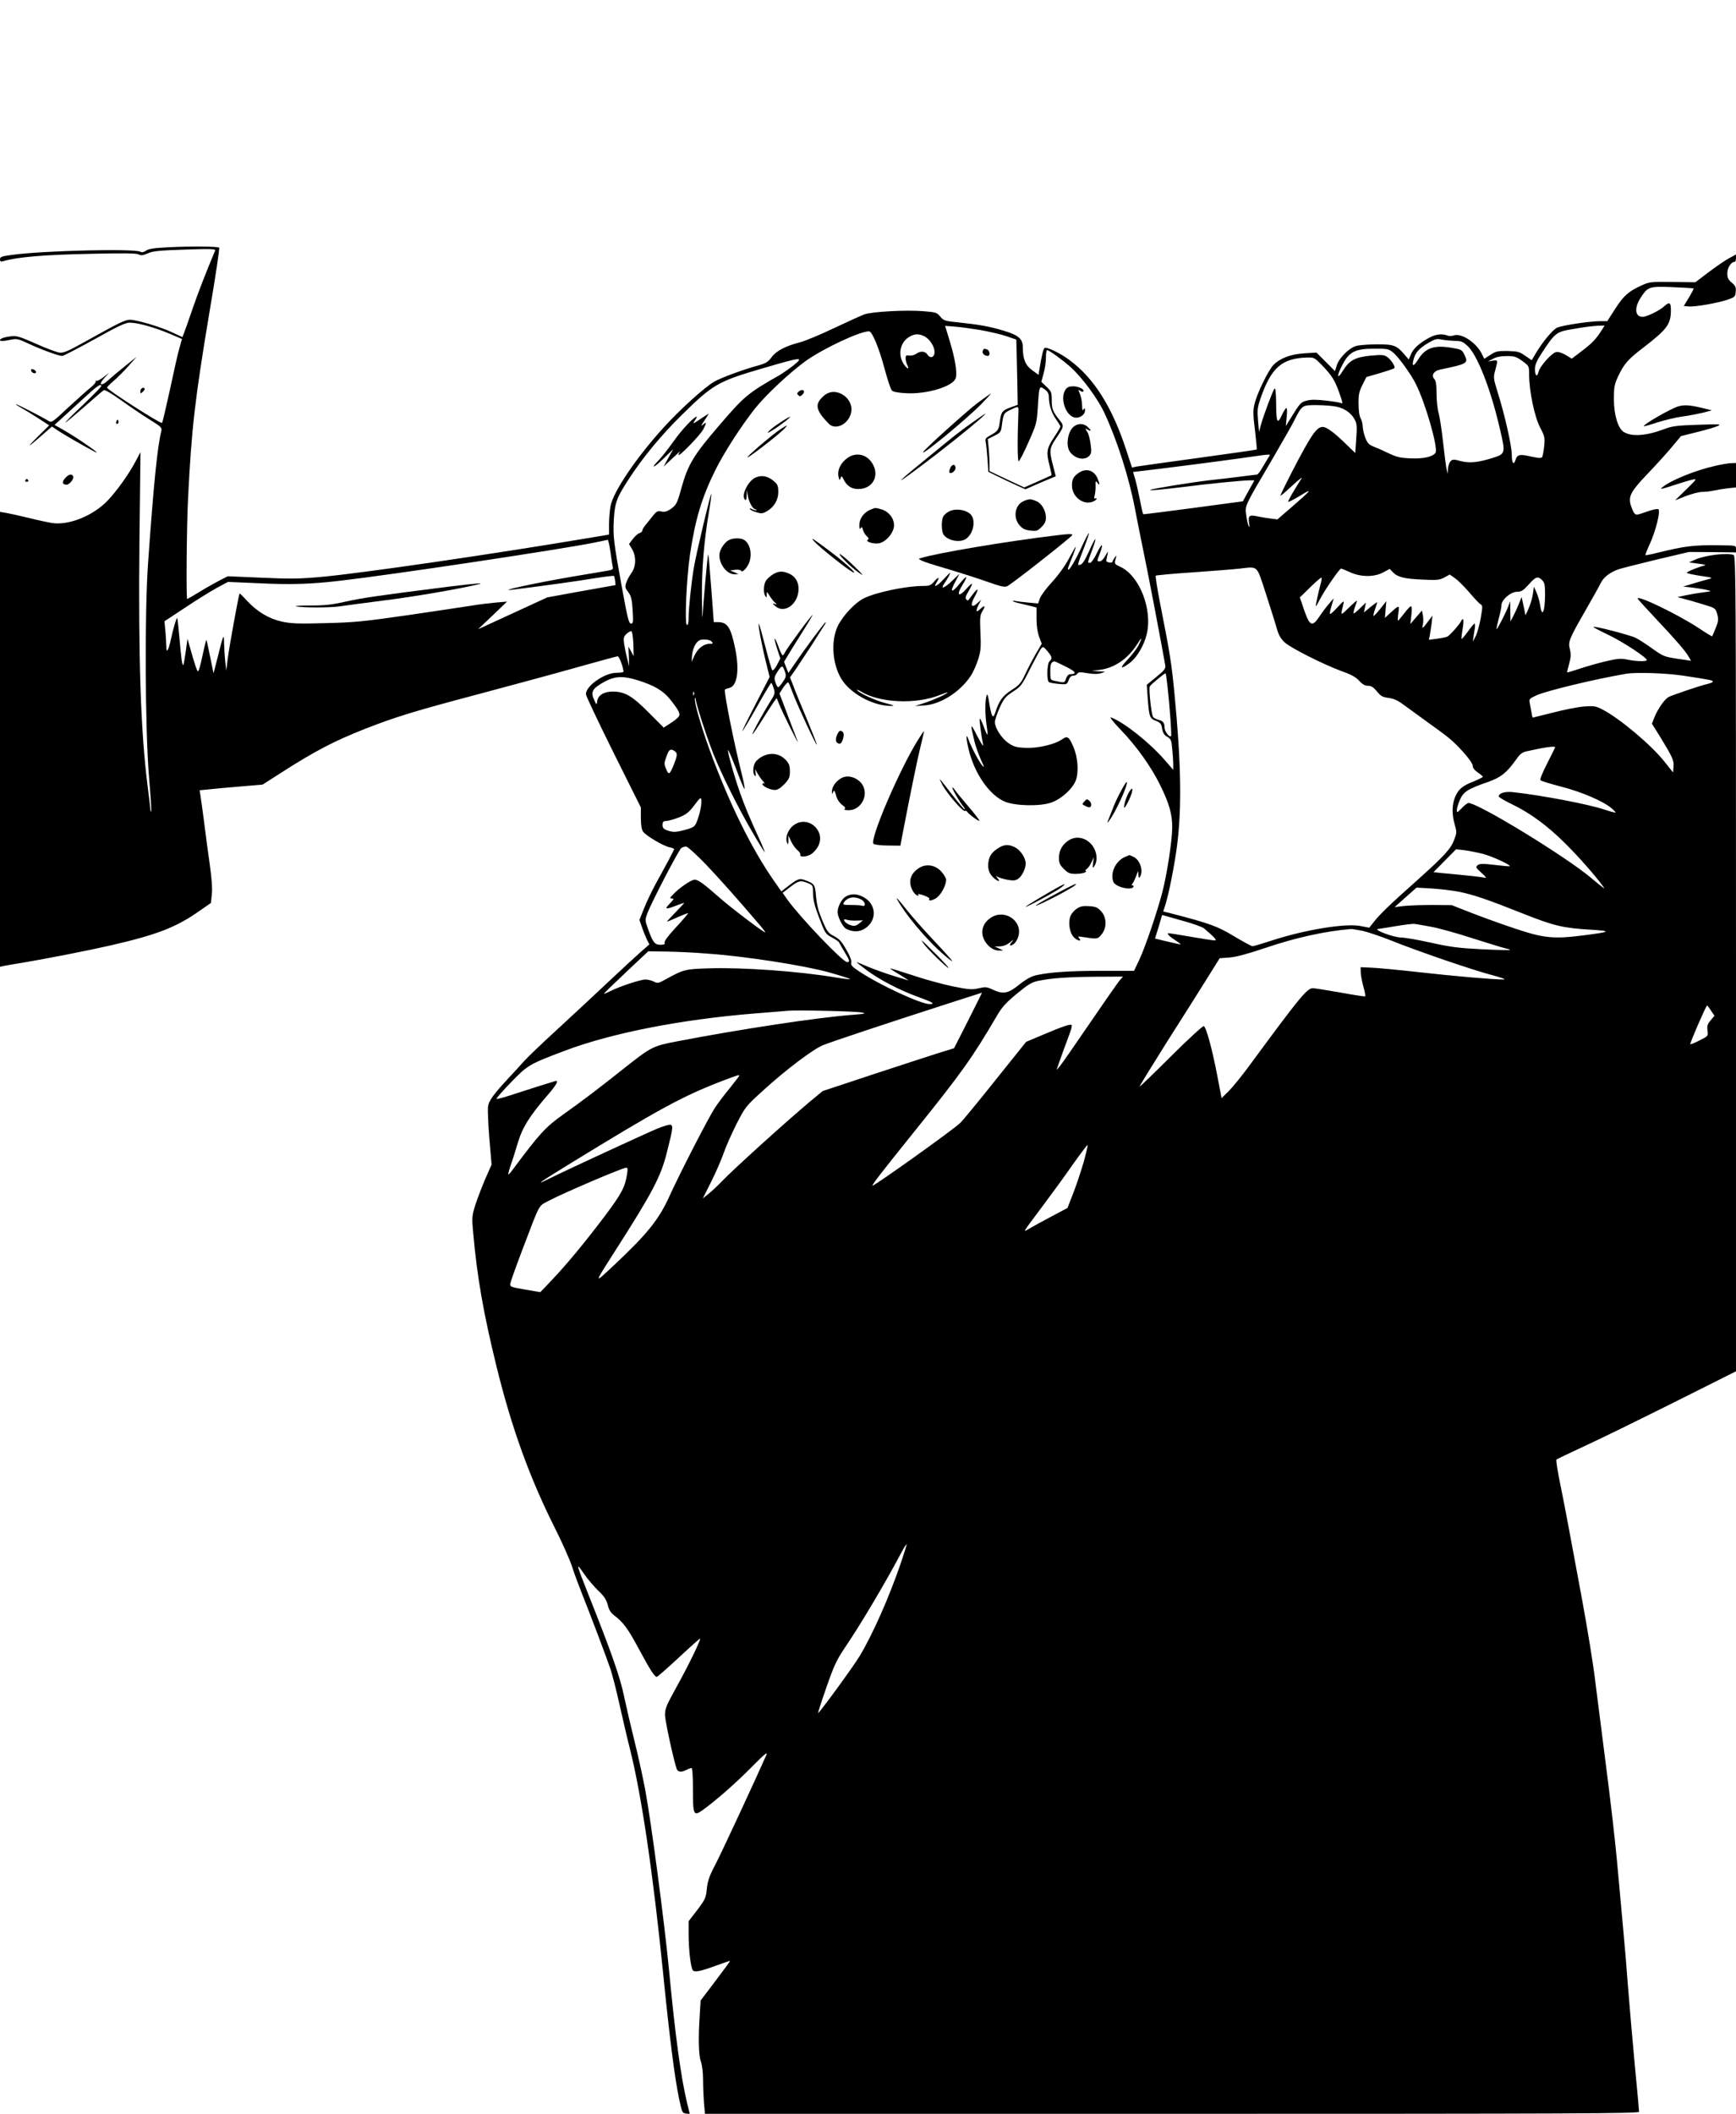 <?xml version="1.0" standalone="no"?>
<!DOCTYPE svg PUBLIC "-//W3C//DTD SVG 20010904//EN"
 "http://www.w3.org/TR/2001/REC-SVG-20010904/DTD/svg10.dtd">
<svg version="1.0" xmlns="http://www.w3.org/2000/svg"
 width="1200pt" height="1461pt" viewBox="0 0 1200 1461"
 preserveAspectRatio="xMidYMid meet">
<g transform="translate(0,1461) scale(0.1,-0.1)"
fill="#000000" stroke="none">
<path d="M1165 12901 c-99 -5 -136 -10 -155 -23 -17 -12 -30 -14 -40 -8 -36
23 -667 8 -882 -21 -76 -10 -88 -14 -88 -31 0 -14 5 -18 18 -14 105 30 279 45
617 52 218 5 306 4 322 -4 17 -9 30 -8 65 7 35 16 81 20 257 26 177 6 213 5
208 -7 -64 -153 -118 -291 -158 -408 -27 -80 -54 -155 -59 -167 l-9 -23 -78
36 c-83 38 -240 84 -286 84 -32 0 -82 -25 -297 -145 -131 -73 -160 -86 -190
-82 -19 3 -93 30 -163 62 -116 51 -133 56 -176 50 -26 -3 -53 -10 -61 -15 -27
-17 -1 -22 54 -10 53 11 57 10 133 -25 87 -41 208 -85 233 -85 9 0 109 52 223
115 163 91 214 115 244 115 55 0 175 -34 274 -76 l87 -37 -18 -63 c-10 -34
-39 -163 -65 -286 -27 -122 -51 -227 -55 -231 -8 -9 -380 229 -380 244 0 4 20
25 45 46 25 21 71 67 103 103 l57 64 -80 -64 c-44 -35 -96 -79 -117 -98 -49
-46 -72 -33 -26 16 l33 36 -41 -32 c-23 -17 -44 -28 -48 -24 -4 4 -6 2 -4 -4
2 -7 -15 -26 -37 -44 -22 -17 -91 -79 -154 -137 -105 -99 -115 -106 -134 -93
-47 29 -227 121 -227 116 0 -3 15 -13 32 -22 18 -10 70 -41 115 -70 l83 -54
-77 -76 c-86 -85 -74 -81 29 9 l67 59 43 -29 c37 -25 169 -101 246 -142 83
-44 -105 88 -212 149 l-59 33 44 40 c24 22 92 84 151 138 99 92 128 112 128
90 0 -5 -57 -63 -127 -130 -70 -66 -124 -121 -120 -121 4 0 62 49 130 108 67
59 127 111 134 115 7 5 53 -22 115 -66 57 -41 145 -101 196 -133 86 -53 93
-60 87 -84 -27 -108 -53 -365 -91 -905 -25 -346 -21 -1155 6 -1484 11 -129 18
-237 15 -239 -3 -3 -5 1 -5 9 0 8 -9 84 -20 169 -48 382 -64 883 -56 1700 l7
605 -29 -55 c-47 -91 -132 -211 -199 -281 -100 -104 -266 -171 -382 -154 -25
4 -98 19 -161 35 -63 15 -134 31 -157 35 l-43 7 0 -1572 0 -1572 28 6 c15 3
70 13 122 21 163 27 459 85 612 120 326 75 458 126 624 244 l72 50 6 58 c5 38
0 110 -14 208 -12 83 -30 218 -40 300 -11 83 -22 164 -25 181 l-5 32 62 6 c35
4 133 13 218 20 l155 13 125 80 c237 152 369 221 585 306 206 81 347 124 770
236 209 56 511 137 670 182 160 45 296 82 304 83 11 1 38 -71 41 -106 0 -5
-21 -8 -47 -8 -84 0 -213 -90 -213 -148 0 -11 86 -192 190 -402 l190 -381 0
-72 c0 -49 5 -80 15 -95 20 -28 141 -100 183 -108 17 -4 32 -9 32 -13 0 -3
-18 -37 -38 -76 -21 -38 -61 -113 -90 -165 -28 -52 -65 -129 -81 -171 l-31
-77 19 -54 c10 -30 26 -68 34 -85 l16 -30 -67 -59 c-37 -33 -139 -127 -227
-210 -88 -83 -243 -227 -345 -321 -102 -93 -205 -192 -229 -219 -24 -27 -67
-74 -95 -104 -119 -128 -148 -168 -153 -213 -2 -23 2 -122 10 -219 l15 -178
-43 -97 c-23 -54 -54 -135 -69 -180 -24 -79 -25 -87 -15 -195 27 -304 71 -555
160 -918 105 -428 229 -772 408 -1128 49 -97 101 -215 116 -262 15 -47 46
-130 68 -185 57 -143 165 -428 193 -510 14 -38 43 -151 65 -250 22 -99 55
-241 74 -315 80 -320 159 -855 230 -1560 43 -431 79 -710 108 -850 21 -99 23
-105 48 -108 l27 -3 -19 78 c-42 174 -82 468 -124 913 -32 333 -123 1023 -165
1250 -17 91 -51 244 -75 340 -24 96 -56 234 -71 305 -27 131 -84 295 -239 685
-95 239 -97 248 -40 165 26 -38 72 -92 101 -120 41 -38 55 -61 65 -98 8 -33
21 -54 42 -70 64 -48 95 -89 172 -232 81 -151 110 -195 125 -195 5 0 74 61
154 135 80 75 146 133 146 130 0 -19 -79 -182 -156 -321 -79 -143 -88 -164
-87 -209 1 -40 53 -283 79 -367 7 -25 32 -30 64 -13 16 8 34 15 40 15 6 0 10
-52 10 -149 0 -178 4 -187 71 -139 92 67 228 186 337 297 89 90 111 107 99 80
-65 -148 -313 -683 -354 -760 -40 -76 -51 -109 -57 -163 -6 -63 -11 -74 -66
-147 l-60 -78 0 -93 c1 -117 16 -239 32 -249 17 -11 60 -1 163 37 49 18 90 32
92 31 1 -1 -44 -63 -101 -138 l-103 -136 -6 -99 c-11 -164 -8 -278 8 -324 9
-25 15 -77 15 -125 0 -45 3 -116 6 -158 l7 -77 3228 0 c2787 0 3229 2 3229 14
0 8 -13 155 -30 328 -16 172 -36 405 -45 518 -8 113 -24 302 -35 420 -11 118
-29 321 -41 450 -11 129 -47 442 -80 695 -32 253 -64 501 -70 550 -15 128 -54
369 -94 585 -82 444 -117 632 -149 788 -19 92 -31 170 -27 174 3 3 92 46 196
94 105 48 382 184 618 302 l427 214 0 2818 c0 2560 -1 2818 -16 2824 -45 17
-197 -1 -266 -32 l-43 -19 65 -9 c36 -4 56 -10 45 -12 -38 -8 -125 -43 -125
-51 0 -4 42 -13 93 -21 86 -12 90 -14 57 -23 -19 -5 -66 -18 -105 -30 l-70
-21 69 -8 c38 -5 83 -12 100 -17 29 -7 26 -8 -29 -15 -33 -4 -87 -13 -120 -20
l-60 -13 45 -12 c25 -6 84 -23 132 -38 86 -26 86 -26 98 -67 10 -36 9 -49 -10
-96 -12 -30 -23 -56 -25 -58 -1 -2 -45 25 -96 59 -144 94 -419 227 -419 202 0
-3 56 -65 124 -137 143 -152 204 -223 228 -263 l17 -30 -95 14 c-90 14 -98 17
-172 70 -42 30 -94 64 -115 74 -36 19 -286 84 -293 76 -2 -2 45 -27 104 -55
107 -52 277 -164 265 -176 -10 -9 -77 -7 -133 5 -44 9 -66 8 -147 -11 -52 -12
-133 -35 -181 -51 -47 -16 -87 -28 -89 -26 -1 2 5 29 14 60 12 45 13 65 5 99
-14 52 -7 69 111 275 47 81 93 164 102 183 19 40 65 75 122 95 21 7 139 37
263 67 l225 53 163 -1 162 -2 0 24 c0 24 -1 24 -107 25 -186 3 -247 -5 -437
-52 -43 -11 -80 -18 -82 -16 -2 2 12 39 32 81 39 87 73 221 58 236 -5 5 -37
-1 -82 -17 -71 -25 -73 -25 -87 -7 -7 10 -18 37 -24 58 -14 58 4 91 111 204
51 53 126 135 166 182 l72 86 113 28 c61 15 126 34 142 42 27 13 12 13 -139 8
-148 -5 -178 -9 -235 -31 -124 -46 -223 -53 -278 -18 -39 26 -67 118 -67 225
0 85 3 102 30 160 40 85 68 117 173 197 166 128 191 162 191 260 0 53 -10 59
-46 26 -33 -30 -120 -73 -150 -73 -53 0 -59 63 -11 135 48 74 59 77 222 70 77
-3 141 -7 142 -9 2 -2 -13 -30 -32 -62 l-36 -59 32 -3 c42 -5 200 23 269 46
52 18 55 21 58 56 3 30 -2 41 -27 62 -25 21 -31 34 -31 65 0 38 26 79 50 79 6
0 10 12 10 26 l0 25 -50 -27 c-27 -15 -90 -58 -140 -96 l-91 -69 -158 2 c-152
2 -160 1 -216 -25 -88 -40 -122 -70 -181 -162 l-54 -84 -51 0 c-69 0 -255 -28
-294 -44 -31 -13 -103 -100 -152 -183 l-25 -43 -45 31 c-40 28 -53 31 -122 33
-69 1 -82 -2 -119 -27 l-42 -27 -19 38 c-39 76 -140 141 -190 124 -14 -5 -35
-6 -46 -1 -37 14 -80 9 -123 -14 -68 -36 -113 -76 -129 -116 l-15 -36 -26 30
c-57 68 -76 75 -191 75 -58 0 -124 -5 -146 -11 -50 -14 -120 -84 -135 -136
l-12 -38 -64 64 -64 64 -83 -5 c-96 -6 -169 -34 -215 -81 -36 -38 -115 -200
-131 -273 -10 -40 -9 -76 4 -178 8 -71 14 -130 12 -133 -2 -2 -184 -28 -403
-58 -219 -30 -413 -57 -429 -60 l-30 -7 -39 119 c-98 300 -224 500 -394 625
-61 46 -157 92 -171 83 -9 -5 -20 -50 -36 -148 l-6 -38 -44 32 c-47 34 -65 78
-65 159 0 58 -29 83 -131 114 -100 30 -168 42 -309 57 -98 10 -106 12 -130 40
-23 29 -31 31 -117 38 -119 10 -356 -3 -408 -22 -22 -8 -117 -51 -210 -95 -94
-45 -200 -89 -235 -98 -99 -25 -166 -60 -197 -104 -23 -31 -39 -41 -88 -55
-105 -28 -261 -86 -308 -113 -67 -39 -235 -191 -346 -313 -191 -209 -352 -447
-371 -548 -5 -30 -10 -86 -10 -125 l0 -71 -168 -28 c-657 -110 -1535 -238
-1817 -264 -151 -14 -217 -15 -415 -6 l-235 10 -50 -25 c-27 -14 -90 -49 -138
-78 -49 -30 -90 -54 -93 -54 -8 0 -4 494 6 695 24 486 47 683 150 1300 40 234
69 429 65 433 -9 9 -188 11 -350 3z m5605 -571 c63 -11 147 -30 185 -43 l70
-24 2 -64 c1 -35 3 -137 5 -225 l3 -162 -47 -17 c-60 -21 -68 -32 -77 -101 -8
-58 -13 -64 -71 -96 -27 -15 -31 -22 -26 -45 3 -16 8 -68 12 -116 l6 -88 67
-33 c36 -18 94 -45 127 -60 l62 -28 68 30 c38 17 86 37 106 45 l36 15 -19 74
c-27 103 -25 121 21 188 56 83 57 86 23 128 -46 57 -53 76 -53 138 0 52 -3 59
-36 91 l-36 34 16 58 c9 31 16 81 16 109 0 29 3 52 8 52 14 0 106 -67 161
-116 82 -74 189 -218 236 -320 87 -186 170 -446 211 -663 14 -75 41 -208 59
-296 28 -130 133 -684 150 -785 3 -21 -7 -34 -62 -79 l-66 -54 6 -86 c10 -136
14 -147 57 -163 32 -13 38 -21 43 -54 5 -29 14 -44 35 -56 26 -16 30 -24 35
-85 4 -37 7 -85 7 -106 l0 -38 -59 68 c-105 121 -280 260 -370 294 -15 6 8
-24 65 -84 113 -118 210 -255 273 -382 64 -130 84 -202 84 -295 -1 -93 -36
-322 -69 -449 -36 -137 -116 -373 -158 -463 l-37 -78 -222 0 c-219 0 -357 -9
-453 -30 -35 -8 -69 -26 -118 -65 -79 -63 -110 -69 -186 -34 -40 19 -50 19
-96 8 -46 -10 -66 -9 -180 14 -71 15 -196 49 -278 77 -82 27 -151 48 -153 47
-1 -2 30 -23 70 -46 39 -24 64 -41 55 -37 -10 3 -57 17 -105 32 -48 15 -124
42 -168 60 -43 19 -81 34 -84 34 -2 0 29 -25 69 -55 88 -66 231 -140 355 -185
101 -36 123 -50 81 -50 -60 0 -340 129 -484 224 -52 34 -62 45 -58 62 4 14 -8
46 -35 92 -31 55 -49 74 -84 92 -40 21 -48 31 -81 109 -27 64 -38 106 -43 164
-7 85 -10 89 -80 115 -37 13 -47 9 -133 -58 l-27 -21 -44 63 c-160 227 -316
543 -454 921 -59 164 -107 331 -99 350 2 7 5 5 5 -5 2 -33 73 -254 122 -378
61 -152 175 -381 276 -552 41 -71 77 -128 79 -128 2 0 -8 26 -22 58 -86 187
-116 260 -148 351 -42 119 -90 291 -83 297 2 3 28 -59 58 -137 29 -79 54 -138
56 -132 2 6 -7 55 -21 109 -51 204 -116 525 -116 576 0 3 14 9 31 13 56 13 72
125 40 277 -30 144 -53 178 -119 178 l-28 0 -12 163 c-18 235 -24 308 -27 305
-4 -4 -35 -348 -38 -423 -2 -33 -4 22 -5 123 -2 193 14 392 49 596 11 65 18
120 16 122 -5 6 -105 -414 -121 -511 -18 -109 -36 -279 -36 -346 0 -30 -4 -49
-11 -49 -18 0 -4 316 20 483 37 249 82 399 178 592 61 121 172 294 270 419 74
94 245 254 354 332 125 88 373 204 436 204 22 0 69 -114 108 -260 20 -74 42
-141 50 -149 10 -10 44 -16 103 -19 144 -7 324 49 339 106 10 41 -5 132 -40
248 l-34 112 61 -5 c34 -2 113 -13 176 -23z m4305 3 c-41 -65 -69 -95 -138
-147 l-72 -55 -43 26 c-28 16 -52 23 -67 19 -31 -8 -112 -99 -120 -136 -9 -41
-25 -28 -25 19 0 29 12 57 48 112 90 137 99 145 205 163 108 19 139 22 191 25
l38 1 -17 -27z m-4684 -48 c36 -19 69 -70 69 -108 0 -37 -29 -48 -48 -19 -17
26 -49 28 -80 6 -13 -9 -34 -14 -48 -11 -20 3 -24 0 -24 -20 0 -13 5 -33 11
-45 17 -32 3 -32 -21 1 -46 65 -30 153 34 192 38 23 67 24 107 4z m3649 -30
c67 -3 66 -3 100 -32 70 -59 165 -301 230 -586 37 -159 36 -164 -49 -191 -100
-32 -163 -39 -223 -23 -52 14 -58 13 -72 -2 -9 -10 -16 -33 -17 -52 l-1 -34
-9 35 c-4 19 -15 103 -24 185 -9 83 -23 173 -31 202 -8 28 -14 88 -14 134 0
61 -4 87 -16 100 -22 24 -3 55 38 64 192 40 200 44 171 102 -17 36 -21 38 -93
50 -119 19 -178 -2 -228 -83 -32 -51 -45 -49 -30 4 12 47 40 76 103 113 41 24
56 29 85 23 19 -4 55 -8 80 -9z m-404 -87 c36 -32 115 -142 149 -208 66 -128
158 -447 138 -479 -18 -28 -82 -43 -173 -39 -71 3 -97 9 -155 37 -39 19 -85
39 -104 46 -26 10 -39 23 -52 56 -10 24 -18 60 -19 79 0 19 -7 46 -15 60 -9
15 -14 54 -14 100 -1 62 4 84 27 130 l27 54 93 27 c51 15 96 30 100 34 10 9
-19 55 -48 77 -22 16 -35 17 -115 10 -109 -11 -148 -32 -194 -107 -42 -68 -41
-29 2 50 45 85 87 105 219 105 95 0 98 -1 134 -32z m887 -53 c47 -35 47 -35
47 -94 0 -112 37 -290 75 -364 33 -63 35 -72 29 -131 -4 -35 -10 -69 -14 -75
-5 -9 -25 -8 -79 4 -77 18 -94 14 -106 -26 -12 -38 -25 -18 -25 39 0 60 -49
278 -100 439 -27 88 -28 94 -14 145 19 71 19 71 -18 65 l-33 -6 35 19 c23 13
55 19 95 19 53 0 66 -4 108 -34z m-1387 -27 c69 -72 89 -103 119 -185 27 -77
29 -87 16 -79 -4 3 -51 11 -103 17 -69 8 -105 8 -135 0 -42 -11 -46 -16 -111
-121 l-34 -55 6 63 c4 34 3 62 -2 62 -5 0 -19 -23 -32 -51 -31 -66 -38 -49
-39 91 -1 66 -4 101 -11 94 -11 -11 -77 -188 -95 -254 l-12 -45 -7 80 c-6 70
-4 89 17 150 74 215 148 280 327 284 43 1 49 -3 96 -51z m-3648 -1 c-29 -23
-73 -54 -98 -69 -220 -125 -245 -146 -414 -343 -180 -209 -220 -273 -266 -439
-29 -106 -35 -117 -75 -145 -25 -17 -41 -21 -64 -16 -25 5 -33 1 -58 -30 -15
-20 -38 -48 -50 -63 -13 -15 -23 -32 -23 -39 0 -6 -9 -15 -20 -18 -11 -3 -32
-22 -46 -41 l-26 -34 21 -35 c30 -51 28 -121 -4 -165 -13 -18 -30 -48 -36 -67
-10 -30 -8 -37 14 -66 20 -27 25 -47 30 -124 5 -83 4 -93 -11 -93 -15 0 -24
36 -60 233 -61 333 -65 370 -59 484 7 119 19 152 103 281 97 150 223 302 364
441 218 215 252 235 565 326 266 78 284 80 213 22z m1762 -220 c1 -56 18 -109
49 -154 17 -24 31 -47 31 -51 0 -4 -20 -39 -45 -76 -51 -77 -54 -102 -29 -198
8 -33 14 -61 12 -63 -2 -1 -45 -21 -95 -43 l-93 -41 -120 56 -120 57 0 51 c0
29 -3 79 -6 111 l-6 59 45 23 c43 21 46 26 52 70 11 84 13 87 61 110 50 25 55
24 54 -4 -8 -207 -7 -355 2 -352 6 2 37 62 68 133 55 124 57 132 64 242 9 146
10 149 47 122 21 -15 29 -29 29 -52z m1990 -68 c56 -12 103 -46 126 -92 13
-24 15 -48 9 -129 l-7 -99 -62 60 c-79 78 -136 120 -161 120 -34 1 -62 -31
-125 -143 -51 -90 -155 -293 -169 -331 -2 -5 18 10 45 35 68 63 108 97 102 85
-4 -5 -27 -43 -52 -84 -25 -41 -44 -77 -41 -79 3 -3 39 16 81 41 92 57 82 43
-53 -74 l-103 -89 -47 6 c-27 3 -67 10 -91 15 -56 12 -65 6 -58 -45 5 -33 4
-36 -4 -18 -6 13 -13 47 -16 76 -8 63 -11 56 173 369 73 125 145 251 159 280
55 108 54 107 154 107 49 0 112 -5 140 -11z m-472 -351 c-8 -13 -27 -44 -42
-70 -15 -27 -32 -48 -36 -48 -5 0 -59 -7 -122 -15 -62 -8 -158 -19 -213 -25
-126 -15 -397 -59 -404 -66 -7 -6 72 1 244 22 160 21 391 43 438 44 l38 0 -40
-72 -40 -73 -343 -46 c-189 -25 -345 -45 -346 -43 -2 1 -12 45 -22 97 -10 51
-25 117 -33 145 l-15 50 61 7 c108 12 516 64 692 89 219 31 200 31 183 4z
m-4548 -655 c6 -49 14 -95 16 -104 3 -12 -4 -18 -28 -22 -18 -3 -127 -22 -243
-41 -265 -45 -553 -108 -415 -91 221 28 438 58 552 77 76 12 139 20 142 17 2
-2 6 -17 8 -33 l3 -30 -236 -42 -236 -43 -239 -110 -239 -110 100 95 100 96
-80 -7 c-44 -4 -118 -13 -165 -21 -47 -7 -242 -37 -435 -65 -313 -45 -374 -51
-576 -56 -190 -5 -238 -3 -302 11 -89 20 -169 68 -241 145 -26 29 -49 51 -50
49 -6 -9 -69 -356 -80 -438 l-12 -95 -7 64 c-4 35 -7 91 -8 125 -1 72 -4 65
-45 -99 l-28 -109 -23 113 c-13 63 -24 116 -26 118 -2 2 -14 -46 -27 -107 -12
-60 -26 -110 -31 -110 -7 0 -23 48 -60 180 l-13 45 -12 -88 c-7 -49 -14 -91
-17 -93 -7 -8 -15 50 -27 191 -6 71 -13 131 -15 133 -5 5 -29 -77 -45 -153
-15 -69 -30 -93 -30 -49 0 17 -3 64 -6 105 l-7 75 144 95 c79 53 178 114 220
137 l75 40 210 -9 c221 -11 360 -7 564 17 358 41 1528 217 1755 263 50 10 93
19 96 20 4 0 12 -38 19 -86z m4531 -288 c32 -99 66 -207 75 -240 12 -43 27
-69 52 -93 40 -39 273 -156 399 -202 63 -22 97 -41 119 -66 22 -24 40 -34 61
-34 22 0 37 -10 61 -39 26 -32 38 -39 81 -45 39 -5 65 -18 113 -54 35 -26 101
-74 147 -107 162 -116 181 -132 251 -208 43 -47 70 -86 70 -100 0 -14 13 -31
35 -46 19 -13 35 -26 35 -30 0 -3 -28 -17 -61 -31 -80 -31 -107 -54 -130 -107
-23 -54 -24 -122 -3 -193 14 -49 14 -56 -2 -99 -25 -68 -64 -111 -260 -287
-194 -173 -253 -230 -299 -288 l-30 -38 -57 11 c-102 22 -384 -24 -615 -99
-67 -22 -128 -40 -135 -40 -7 0 -64 31 -128 69 -115 70 -172 90 -447 161 l-42
10 15 48 c23 72 61 263 79 397 35 261 30 577 -16 1055 -20 211 -32 287 -98
620 -21 107 -35 198 -32 201 3 3 119 14 256 23 138 10 284 21 325 26 130 14
114 29 181 -175z m581 150 c73 -34 167 -35 230 -1 l44 24 23 -24 c32 -33 79
-45 206 -50 97 -5 115 -3 148 14 l38 21 36 -25 c19 -13 64 -57 99 -98 35 -41
70 -79 79 -83 14 -8 14 -18 0 -97 -9 -48 -24 -104 -35 -124 l-19 -37 4 33 c3
17 7 46 10 62 2 17 1 30 -3 30 -4 -1 -25 -26 -46 -56 -22 -30 -41 -52 -43 -50
-2 2 1 32 7 66 6 34 8 65 4 69 -4 3 -9 0 -11 -6 -8 -23 -83 -107 -100 -114
-10 -4 -42 -10 -72 -14 l-54 -7 6 29 c3 17 9 54 13 84 l6 54 -32 -42 c-37 -50
-43 -53 -34 -18 3 14 3 41 0 60 l-7 35 -40 -46 -40 -47 7 62 c4 36 3 61 -3 61
-5 0 -26 -22 -47 -50 -21 -27 -40 -50 -42 -50 -3 0 -2 24 2 53 8 58 7 58 -62
-5 l-31 -29 5 58 5 58 -42 -53 c-24 -30 -45 -52 -47 -49 -2 2 3 23 11 47 8 23
15 45 15 47 0 3 -21 -12 -46 -32 l-46 -38 7 34 7 34 -39 -37 c-21 -21 -42 -38
-45 -38 -4 0 -1 19 7 41 8 23 15 44 15 47 0 4 -25 -18 -56 -48 -61 -59 -59
-61 -37 28 5 23 0 20 -43 -27 -26 -29 -50 -49 -51 -44 -2 5 3 31 12 58 l14 50
-34 -40 c-19 -22 -49 -62 -66 -88 -48 -72 -66 -64 -104 46 l-30 88 73 71 c40
39 75 69 77 66 2 -2 0 -20 -5 -39 -18 -67 -38 -159 -34 -159 2 0 15 22 28 48
31 61 135 212 146 212 4 0 32 -11 62 -25z m1328 -55 c17 -17 20 -33 20 -97 0
-123 -21 -167 -34 -75 -4 26 -15 65 -25 87 l-18 40 -7 -50 c-4 -28 -17 -72
-29 -99 l-22 -49 -13 63 -14 64 -22 -55 c-12 -30 -30 -67 -39 -84 l-16 -30 -1
70 -1 70 -14 -38 c-15 -41 -76 -159 -80 -155 -2 2 5 35 15 73 11 39 19 81 19
94 1 37 65 91 108 91 29 0 42 8 80 50 49 55 63 60 93 30z m-6282 -441 l2 -84
-18 33 -18 33 3 -68 2 -68 -14 55 c-8 30 -17 76 -21 101 -5 40 -3 49 17 68 13
12 28 20 34 18 5 -2 11 -40 13 -88z m542 16 c11 -13 8 -15 -17 -15 -40 0 -81
-33 -104 -84 l-19 -41 4 47 c2 26 13 59 25 77 18 25 29 31 60 31 22 0 44 -6
51 -15z m3150 -306 c16 -142 30 -342 25 -347 -11 -11 -45 33 -45 57 0 35 -10
48 -42 56 -15 4 -32 12 -37 19 -12 15 -32 197 -23 212 9 15 105 94 109 90 2
-2 8 -41 13 -87z m3565 71 c185 -28 205 -32 205 -41 0 -4 -15 -11 -32 -15 -45
-9 -248 -78 -275 -92 -27 -15 -74 -83 -97 -140 l-17 -44 60 -96 c83 -137 93
-158 89 -202 l-3 -39 -59 74 c-89 114 -315 304 -431 362 -44 23 -58 25 -125
20 -41 -3 -138 -22 -214 -42 -76 -19 -140 -35 -141 -35 -2 0 -6 17 -9 38 -4
20 -9 49 -12 65 -5 25 -2 29 49 52 73 32 405 112 617 148 70 12 275 5 395 -13z
m-7229 -31 c116 -36 179 -73 228 -135 64 -82 72 -100 55 -120 -8 -10 -34 -30
-58 -45 l-43 -28 -102 102 c-115 117 -167 147 -250 147 -62 0 -103 -25 -108
-68 -4 -26 -5 -26 -22 13 -24 53 -11 77 69 121 73 41 130 44 231 13z m391
-101 c-3 -8 -6 -5 -6 6 -1 11 2 17 5 13 3 -3 4 -12 1 -19z m5953 -363 c0 -2
-25 -52 -55 -111 -35 -69 -52 -111 -46 -117 6 -6 70 -25 143 -44 140 -36 289
-100 346 -148 18 -15 31 -29 29 -31 -2 -2 -36 7 -75 20 -109 37 -433 99 -634
121 -56 6 -98 -7 -98 -30 0 -5 40 -29 90 -53 127 -61 248 -150 370 -272 90
-89 205 -219 260 -295 14 -19 14 -19 -5 -5 -11 8 -45 35 -75 61 -178 150 -781
518 -849 519 -7 0 -29 -16 -47 -36 -30 -31 -34 -33 -34 -14 0 12 10 44 21 71
25 57 55 76 194 124 88 31 128 62 192 151 33 47 44 55 88 64 117 26 185 35
185 25z m-6076 -37 c8 -13 4 -31 -13 -75 -32 -79 -38 -83 -56 -39 -15 35 -15
42 2 88 13 38 22 48 37 46 10 -2 24 -11 30 -20z m167 -396 c-5 -26 -17 -63
-25 -83 -13 -32 -22 -38 -74 -53 -69 -19 -88 -20 -131 -5 -24 9 -31 17 -31 37
0 22 5 27 28 28 15 1 54 12 87 25 49 20 67 34 105 84 39 52 45 57 48 37 2 -12
-1 -44 -7 -70z m36 -374 c95 -100 208 -226 382 -430 18 -21 32 -40 30 -42 -6
-5 -243 175 -318 242 -108 95 -145 122 -169 122 -24 0 -110 -59 -151 -104 -22
-23 -23 -26 -6 -26 16 0 13 -6 -15 -35 -39 -40 -31 -43 42 -15 29 11 55 20 58
20 2 0 -25 -29 -60 -65 -35 -36 -62 -65 -59 -65 4 0 37 14 74 31 37 16 69 29
71 27 2 -2 -35 -45 -82 -96 -55 -59 -84 -98 -80 -107 4 -11 -3 -15 -28 -15
-40 0 -53 16 -86 108 -22 61 -22 63 -5 110 27 72 215 435 234 450 9 7 25 12
36 10 11 -2 70 -56 132 -120z m5371 71 c63 -16 197 -77 188 -86 -1 -2 -48 2
-104 9 -84 10 -103 9 -118 -2 -15 -13 -13 -18 27 -53 28 -25 37 -37 24 -34
-11 3 -72 11 -135 17 -63 6 -139 14 -168 16 l-53 6 78 79 78 79 55 -6 c30 -4
88 -15 128 -25z m-4663 -203 c34 -15 35 -16 35 -73 1 -43 11 -86 43 -168 40
-105 44 -111 87 -134 25 -14 46 -28 48 -32 2 -4 18 -32 37 -64 39 -63 42 -75
21 -75 -30 0 -324 308 -414 433 l-32 46 52 40 c58 45 72 48 123 27z m4503 -60
c104 -22 197 -54 441 -151 213 -85 279 -100 471 -111 144 -9 135 -15 -63 -40
-199 -25 -269 -18 -467 49 -91 30 -226 79 -300 108 l-135 53 -135 1 c-74 0
-163 -3 -198 -7 l-62 -8 76 68 76 67 106 -6 c59 -4 144 -14 190 -23z m-1765
-253 c73 -62 92 -83 74 -83 -10 0 -83 11 -163 25 -80 14 -150 25 -155 25 -18
0 2 -21 50 -52 32 -21 39 -29 21 -24 -14 3 -57 13 -96 22 l-70 17 25 81 24 82
135 -38 c74 -20 144 -45 155 -55z m1567 12 c47 -8 175 -43 285 -79 110 -35
215 -67 233 -71 18 -4 32 -9 30 -11 -3 -2 -90 0 -194 5 -158 8 -216 15 -351
45 -89 20 -182 36 -206 36 -55 0 -209 59 -156 60 7 1 61 9 119 19 58 10 116
17 130 15 14 -2 63 -10 110 -19z m-470 -29 c36 -8 124 -38 195 -66 181 -73
568 -206 700 -240 61 -16 97 -29 80 -30 -64 -1 -342 23 -590 51 -143 16 -291
30 -330 31 l-70 3 1 -35 c0 -19 9 -64 18 -98 10 -35 16 -66 13 -68 -2 -3 -80
9 -172 26 -92 16 -178 30 -190 30 -40 0 -92 -64 -432 -526 -56 -77 -124 -160
-151 -187 l-48 -47 -28 147 c-35 185 -78 345 -95 351 -7 2 -108 -91 -225 -207
-116 -116 -215 -211 -218 -211 -4 0 80 136 185 303 106 166 232 366 280 443
l88 141 68 5 c47 4 122 24 247 66 208 71 418 117 594 131 8 0 44 -6 80 -13z
m-4530 -157 c260 -18 670 -82 841 -130 82 -23 148 -44 145 -46 -2 -3 -46 2
-98 11 -257 43 -646 71 -883 63 -160 -5 -170 -8 -294 -76 -50 -28 -56 -29 -82
-15 -15 7 -41 14 -57 14 -34 0 -179 -48 -240 -79 -24 -12 -45 -21 -47 -19 -1
2 67 68 152 148 l154 145 127 -2 c70 -1 197 -7 282 -14z m2853 -181 c-18 -21
-104 -145 -353 -508 -51 -74 -89 -124 -85 -110 8 25 58 165 91 252 10 26 15
50 12 53 -9 9 -59 -8 -199 -67 l-116 -49 -214 -267 c-117 -147 -226 -279 -242
-294 -51 -49 -598 -439 -606 -433 -5 5 64 94 294 380 323 401 398 507 566 794
34 59 62 90 137 152 77 64 104 80 146 89 97 20 202 27 395 29 l194 1 -20 -22z
m-1050 -280 l-98 -193 -110 -34 c-60 -19 -265 -86 -454 -148 l-344 -114 -86
-71 c-169 -142 -526 -464 -616 -558 -27 -28 -67 -65 -88 -82 l-39 -31 57 113
c31 62 70 151 87 199 16 47 57 139 90 204 59 115 63 121 181 228 159 145 347
287 416 315 55 23 459 157 881 293 118 38 216 69 218 70 1 1 -42 -86 -95 -191z
m5135 66 l23 -35 -27 -32 c-21 -25 -25 -38 -21 -69 5 -39 5 -39 -55 -69 -33
-17 -62 -29 -64 -26 -5 4 109 267 116 267 3 0 15 -16 28 -36z m-5873 -12 c35
-7 28 -9 -60 -16 -241 -18 -788 -101 -1217 -184 -168 -32 -176 -37 -377 -196
-164 -130 -267 -209 -408 -309 -123 -88 -161 -129 -348 -380 -15 -21 -29 -36
-31 -34 -2 2 5 30 16 63 12 32 34 103 50 157 32 106 82 186 209 332 58 67 76
101 49 93 -25 -7 -225 -70 -312 -99 -49 -16 -92 -27 -94 -24 -3 3 41 53 98
112 118 122 126 127 378 222 321 121 800 215 1307 256 105 8 208 17 230 19 63
6 466 -3 510 -12z m-845 -437 c0 -3 -29 -40 -63 -83 -35 -42 -82 -104 -104
-137 -45 -68 -244 -455 -317 -616 -71 -157 -152 -258 -379 -471 -144 -135
-144 -138 -4 82 268 418 325 528 366 692 42 165 45 187 27 194 -8 3 -49 -9
-93 -27 -82 -34 -627 -286 -748 -346 -103 -52 -72 -29 145 104 614 377 778
466 1045 569 116 44 125 47 125 39z m2381 -596 c-18 -62 -50 -159 -72 -215
l-40 -103 -107 -57 c-59 -31 -127 -68 -152 -83 -53 -30 -62 -47 90 157 58 77
150 203 204 281 55 77 101 139 104 137 2 -3 -10 -55 -27 -117z m-3156 -81
c-14 -92 -36 -135 -152 -290 -140 -185 -261 -332 -369 -446 l-79 -83 -105 18
c-98 17 -105 19 -103 40 2 13 37 112 78 220 134 351 113 313 191 355 89 48
504 226 532 227 11 1 12 -9 7 -41z m1890 -2697 c-80 -233 -193 -488 -282 -636
-45 -75 -279 -395 -288 -395 -2 0 23 79 57 176 52 150 71 190 123 268 110 161
281 449 395 664 18 34 35 61 37 59 2 -2 -17 -63 -42 -136z"/>
<path d="M6793 12184 c-6 -16 12 -34 35 -34 18 0 15 37 -4 44 -22 8 -24 8 -31
-10z"/>
<path d="M7366 11918 c-39 -55 -5 -171 56 -192 34 -12 78 14 78 47 0 18 -2 19
-10 7 -7 -11 -10 -4 -10 28 0 23 -7 59 -15 79 -13 32 -13 34 0 23 9 -7 19 -10
23 -6 13 13 -31 36 -69 36 -28 0 -42 -6 -53 -22z"/>
<path d="M5524 11906 c-15 -12 -17 -17 -6 -27 10 -11 15 -10 29 4 24 23 4 43
-23 23z"/>
<path d="M5698 11877 c-69 -58 -63 -99 30 -195 44 -46 128 -10 152 64 35 105
-99 201 -182 131z"/>
<path d="M6760 11827 c-76 -57 -380 -331 -380 -343 0 -20 306 234 405 335 38
39 67 71 65 71 -3 0 -43 -29 -90 -63z"/>
<path d="M6720 11689 c-97 -69 -115 -84 -332 -262 -239 -194 -204 -178 77 37
169 130 358 286 345 286 -3 0 -43 -28 -90 -61z"/>
<path d="M5395 11691 c-33 -21 -69 -48 -80 -61 -16 -18 -11 -16 31 10 50 31
124 89 114 89 -3 1 -32 -16 -65 -38z"/>
<path d="M7423 11662 c-44 -34 -58 -137 -25 -178 36 -46 98 -58 130 -26 16 16
18 28 11 80 -4 34 -14 74 -24 88 -16 25 -16 25 4 14 27 -14 27 -6 -1 20 -27
24 -65 26 -95 2z"/>
<path d="M5393 11642 c-46 -30 -204 -163 -225 -190 -24 -31 220 157 256 197
24 27 20 26 -31 -7z"/>
<path d="M5860 11446 c-49 -33 -75 -88 -63 -134 6 -24 7 -24 13 -7 6 18 9 17
23 -12 23 -43 54 -63 100 -63 99 0 150 91 97 177 -38 63 -111 80 -170 39z"/>
<path d="M6569 11376 c-7 -14 -9 -29 -5 -33 11 -11 41 12 41 32 0 29 -24 29
-36 1z"/>
<path d="M7460 11344 c-40 -27 -50 -45 -50 -90 0 -75 74 -135 139 -113 17 6
31 15 31 21 0 5 -5 6 -10 3 -7 -5 -8 3 -3 22 4 15 7 45 6 66 -1 34 0 36 13 20
17 -23 18 -11 0 32 -23 54 -77 71 -126 39z"/>
<path d="M5224 11310 c-52 -21 -103 -125 -75 -153 8 -8 11 -1 12 29 l2 39 6
-41 c8 -45 35 -94 53 -94 6 0 9 -3 6 -6 -4 -3 -16 0 -28 6 -14 8 -20 8 -16 1
4 -6 24 -16 46 -22 33 -10 43 -9 72 8 49 29 78 77 78 133 0 36 -5 51 -22 67
-46 42 -88 52 -134 33z"/>
<path d="M7075 11146 c-60 -26 -74 -114 -27 -167 21 -24 38 -32 74 -36 42 -5
50 -3 78 25 21 21 30 40 30 62 0 50 -29 101 -66 116 -40 17 -50 17 -89 0z"/>
<path d="M6014 11086 c-44 -19 -74 -62 -74 -105 0 -26 3 -32 9 -22 8 12 11 9
16 -11 4 -15 16 -34 26 -44 15 -13 16 -19 7 -25 -20 -12 42 -31 78 -24 49 9
104 75 104 124 0 50 -37 96 -88 111 -45 12 -40 12 -78 -4z"/>
<path d="M6558 11074 c-15 -8 -32 -23 -38 -34 -13 -24 -13 -96 0 -121 24 -44
114 -64 158 -33 45 32 66 109 41 156 -23 42 -110 60 -161 32z"/>
<path d="M7483 10843 c-42 -93 -91 -178 -99 -170 -5 4 -3 10 35 105 11 28 19
52 17 52 -3 0 -24 -37 -48 -82 -25 -48 -72 -113 -115 -160 -40 -43 -78 -94
-85 -114 l-12 -35 -66 6 c-36 3 -76 8 -90 11 -14 3 -22 3 -18 -1 3 -4 26 -11
50 -16 24 -6 59 -14 78 -19 l35 -9 0 -78 c0 -51 7 -95 18 -125 l18 -47 -42
-72 c-23 -40 -56 -103 -73 -140 -28 -60 -39 -73 -93 -108 -63 -41 -86 -72
-113 -155 -16 -49 -25 -35 -42 64 -9 59 -13 70 -19 50 -11 -37 -10 -137 1
-204 5 -33 8 -62 6 -64 -3 -2 -15 24 -27 59 -13 34 -25 57 -27 51 -3 -10 9
-105 24 -182 2 -14 -16 16 -42 65 -47 93 -49 89 -18 -40 8 -33 28 -89 44 -125
25 -53 26 -61 9 -40 -23 27 -74 124 -95 180 -18 49 -17 10 1 -67 40 -170 146
-322 254 -365 75 -29 240 -32 318 -5 69 24 146 94 169 152 22 58 15 161 -16
232 -30 71 -42 79 -77 54 -51 -36 -165 -63 -252 -60 -66 3 -84 8 -120 33 -48
33 -94 105 -94 145 0 14 15 59 33 99 29 64 40 77 91 111 56 36 63 45 119 157
33 65 67 128 75 139 15 18 16 18 45 -15 33 -40 36 -52 15 -70 -18 -15 -21
-135 -4 -145 6 -4 36 -9 67 -12 56 -5 57 -5 69 26 7 21 18 31 32 31 11 0 24 6
28 14 6 11 20 12 71 3 43 -7 72 -7 95 1 32 10 32 10 -18 12 l-50 3 56 7 c103
13 196 77 260 178 34 54 38 49 8 -10 -12 -23 -47 -68 -77 -100 -55 -58 -48
-68 16 -21 50 37 99 120 118 197 43 173 -50 410 -185 470 -37 17 -39 20 -30
50 8 29 7 30 -6 12 -8 -11 -15 -24 -15 -29 0 -4 -10 -7 -22 -5 -13 2 -22 8
-21 13 1 6 4 24 8 40 6 28 5 28 -15 -7 -12 -23 -28 -38 -39 -38 -19 0 -19 1 0
51 30 78 17 81 -19 6 -18 -38 -39 -67 -47 -67 -19 0 -20 -5 15 90 38 104 25
96 -24 -14 -26 -57 -44 -86 -58 -89 -23 -7 -24 -11 27 122 20 51 34 95 32 97
-2 2 -22 -35 -44 -83z m-117 -840 c71 -35 82 -52 31 -53 -11 0 -22 -12 -28
-30 -11 -31 -9 -31 -81 -15 -27 5 -28 8 -28 64 0 53 5 65 29 70 2 1 37 -16 77
-36z"/>
<path d="M7295 10909 c-335 -40 -816 -121 -929 -156 -18 -5 -18 -6 5 -18 13
-7 87 -31 164 -53 77 -23 201 -62 275 -88 120 -42 137 -45 157 -33 59 37 450
345 446 352 -5 8 -22 8 -118 -4z"/>
<path d="M5044 10880 c-28 -11 -61 -54 -69 -90 -14 -65 45 -151 103 -149 l27
1 -29 13 -29 12 36 5 c21 2 38 -1 40 -7 6 -16 38 16 54 52 25 62 8 139 -36
163 -23 12 -68 12 -97 0z"/>
<path d="M5630 10866 c34 -38 221 -187 262 -209 50 -27 -54 68 -167 152 -108
81 -128 93 -95 57z"/>
<path d="M5844 10731 c27 -28 70 -64 95 -81 37 -26 30 -16 -37 49 -89 87 -139
114 -58 32z"/>
<path d="M5344 10641 c-18 -11 -39 -30 -48 -42 -18 -26 -21 -86 -6 -109 8 -12
10 -10 10 10 0 24 1 23 21 -10 12 -19 29 -40 38 -47 14 -12 14 -12 -4 -7 -18
5 -17 3 4 -15 64 -57 161 15 161 119 0 50 -24 88 -67 106 -44 19 -72 17 -109
-5z"/>
<path d="M6521 10605 c-45 -49 -74 -61 -46 -19 24 37 12 40 -18 4 -23 -26 -32
-30 -79 -30 -114 0 -325 -44 -408 -86 -57 -28 -140 -115 -176 -185 -56 -110
-40 -289 35 -391 69 -93 218 -169 331 -167 28 0 20 4 -35 18 -70 17 -188 71
-200 91 -4 6 8 1 27 -10 127 -78 377 -90 541 -25 31 12 57 21 57 19 0 -8 -89
-49 -155 -71 l-70 -23 62 4 c114 7 249 93 322 203 18 26 41 79 53 117 18 58
20 85 15 185 -4 104 -3 119 15 149 23 37 15 42 -19 10 -27 -25 -30 -11 -7 35
l17 32 -27 -24 c-41 -38 -52 -15 -20 43 33 58 26 69 -11 19 -16 -21 -30 -40
-32 -42 -2 -3 -8 0 -14 6 -8 8 -4 24 15 55 37 63 32 70 -14 18 -52 -60 -71
-45 -30 22 43 69 37 79 -12 19 -62 -76 -77 -69 -31 15 l26 49 -49 -47 c-56
-54 -87 -65 -56 -20 23 33 44 72 39 72 -3 0 -23 -20 -46 -45z"/>
<path d="M5525 10243 c-48 -65 -92 -128 -98 -140 -6 -13 -13 -23 -17 -23 -4 0
-17 27 -29 61 -30 81 -36 70 -9 -15 l22 -67 -23 -45 c-13 -25 -28 -41 -33 -36
-4 4 -26 77 -47 161 -22 84 -42 156 -45 159 -10 10 18 -141 50 -270 l24 -97
-96 -186 c-53 -102 -95 -188 -93 -189 2 -2 47 72 99 165 52 93 98 169 101 169
3 0 11 -17 17 -37 11 -35 9 -41 -27 -97 -51 -83 -124 -216 -120 -221 2 -2 32
42 67 98 35 56 72 113 82 127 l19 25 18 -45 c19 -48 138 -289 127 -255 -4 11
-34 90 -67 176 l-59 156 27 42 c16 23 31 38 35 34 3 -4 19 -42 34 -83 31 -81
157 -352 162 -347 2 2 -28 79 -67 173 -39 93 -82 197 -94 231 l-24 61 40 57
c21 31 71 107 111 168 39 62 77 122 86 135 8 12 12 22 9 22 -6 0 -141 -181
-210 -283 l-47 -68 -15 37 c-8 20 -15 38 -15 40 0 1 28 47 61 101 109 173 139
223 135 223 -2 0 -44 -53 -91 -117z m-99 -276 c9 -28 8 -37 -14 -69 -14 -21
-28 -38 -33 -38 -4 0 -13 15 -19 34 -10 31 -8 39 16 76 29 44 34 44 50 -3z"/>
<path d="M5785 9528 c-14 -34 -6 -58 20 -58 17 0 36 65 22 79 -18 18 -27 13
-42 -21z"/>
<path d="M6343 9492 c-131 -213 -333 -686 -305 -714 6 -6 50 -12 99 -12 l87
-1 12 65 c59 307 107 541 128 624 14 55 24 101 23 102 -2 2 -21 -27 -44 -64z"/>
<path d="M5272 9383 c-19 -9 -41 -27 -50 -40 -18 -28 -20 -79 -5 -94 7 -7 9
-2 6 18 l-4 28 17 -30 c9 -16 26 -41 38 -54 11 -13 15 -21 9 -17 -7 4 -13 3
-13 -3 0 -15 54 -41 86 -41 19 0 39 13 66 40 33 36 38 47 38 89 0 37 -6 54
-25 75 -44 48 -104 58 -163 29z"/>
<path d="M5824 9236 c-40 -18 -74 -62 -73 -95 0 -23 1 -24 8 -6 7 17 10 13 20
-22 7 -27 23 -51 41 -65 22 -16 27 -24 18 -30 -8 -4 4 -8 29 -8 79 0 135 92
100 166 -25 52 -94 81 -143 60z"/>
<path d="M6516 9182 c33 -60 141 -185 154 -177 5 3 11 1 14 -4 11 -18 86 -73
86 -63 0 5 -34 49 -76 98 -42 49 -83 99 -92 112 -8 12 -17 21 -19 19 -5 -5 53
-105 75 -130 8 -9 13 -19 11 -22 -3 -2 -40 42 -84 98 -100 130 -103 133 -69
69z"/>
<path d="M7753 9151 c-18 -32 -41 -80 -52 -107 -10 -27 -27 -67 -35 -89 -15
-36 -15 -38 -1 -20 45 57 137 257 123 270 -2 2 -18 -22 -35 -54z"/>
<path d="M7805 9136 c-17 -26 -35 -82 -35 -106 1 -19 45 65 54 103 8 33 1 35
-19 3z"/>
<path d="M7496 9071 c-17 -19 -17 -20 3 -30 11 -6 24 -11 29 -11 19 0 20 28 3
44 -16 15 -19 15 -35 -3z"/>
<path d="M5483 8904 c-36 -28 -57 -84 -43 -117 8 -19 9 -17 10 13 l0 35 19
-41 c10 -22 30 -49 43 -60 14 -11 23 -25 20 -32 -6 -20 53 -14 82 9 14 11 33
34 41 49 57 111 -75 221 -172 144z"/>
<path d="M7386 8801 c-43 -28 -66 -70 -66 -119 0 -37 6 -50 34 -78 29 -29 41
-34 83 -34 26 0 55 5 63 10 8 5 11 10 5 10 -5 0 -2 7 7 14 10 7 25 28 33 47
l16 34 -5 -40 c-5 -37 -4 -38 9 -21 8 11 15 35 15 53 0 108 -110 179 -194 124z"/>
<path d="M6905 8751 c-45 -27 -65 -54 -72 -94 -8 -49 3 -84 34 -113 33 -30 53
-32 27 -2 -12 14 -13 18 -3 10 9 -6 40 -16 69 -22 44 -8 58 -7 78 6 26 17 52
70 52 106 0 37 -34 90 -71 110 -43 23 -76 23 -114 -1z"/>
<path d="M7774 8686 c-63 -28 -101 -110 -78 -171 14 -35 122 -62 139 -35 3 6
1 10 -6 10 -8 0 -9 3 0 14 6 7 17 31 25 52 14 38 15 39 15 9 1 -23 4 -27 11
-15 26 40 0 118 -45 138 -14 7 -27 12 -28 12 -1 -1 -16 -7 -33 -14z"/>
<path d="M6353 8611 c-65 -41 -79 -104 -38 -167 14 -22 44 -36 31 -15 -3 4 14
1 38 -7 25 -9 43 -20 40 -23 -10 -18 15 -16 45 2 33 20 70 86 71 127 0 12 -15
38 -33 58 -42 46 -104 56 -154 25z"/>
<path d="M7325 8484 c-60 -32 -235 -136 -235 -141 0 -8 218 110 247 134 33 26
29 28 -12 7z"/>
<path d="M7325 8446 c-194 -103 -228 -133 -47 -42 109 56 175 96 157 96 -5 0
-55 -24 -110 -54z"/>
<path d="M5849 8415 c-30 -16 -59 -70 -59 -109 0 -34 35 -102 58 -115 43 -23
90 -24 127 -1 89 55 86 168 -5 219 -43 24 -84 26 -121 6z m102 -21 c31 -15 38
-54 8 -44 -8 3 -41 5 -75 5 -55 0 -60 2 -51 17 24 37 72 46 118 22z m-31 -147
l45 2 -24 -20 c-27 -22 -40 -23 -75 -8 -33 16 -45 44 -13 32 12 -4 42 -7 67
-6z"/>
<path d="M6215 8370 c84 -136 248 -318 360 -400 24 -17 -9 21 -139 160 -54 57
-125 138 -159 180 -80 100 -95 114 -62 60z"/>
<path d="M7444 8330 c-18 -11 -37 -34 -44 -50 -18 -43 -7 -116 21 -146 25 -27
61 -35 39 -9 -11 13 -8 14 16 10 110 -17 111 -17 138 16 38 45 37 117 -2 160
-24 27 -37 33 -83 36 -42 3 -61 -1 -85 -17z"/>
<path d="M6849 8267 c-39 -26 -59 -60 -59 -100 0 -62 59 -127 114 -127 l31 1
-30 14 -30 13 37 1 c24 1 48 10 70 28 25 21 28 22 14 5 -24 -27 -17 -37 12
-16 12 8 26 32 32 54 29 107 -97 190 -191 127z"/>
<path d="M6388 8083 c25 -35 157 -163 168 -163 5 0 -34 43 -86 95 -52 52 -96
95 -98 95 -2 0 5 -12 16 -27z"/>
<path d="M4840 11713 c-52 -35 -54 -35 -37 -10 10 15 16 27 13 27 -18 0 -103
-89 -159 -169 -38 -53 -84 -112 -103 -131 -62 -64 -35 -56 32 10 l67 65 -33
-60 -33 -60 64 60 c35 33 58 53 51 46 -6 -8 -12 -20 -12 -25 0 -18 151 137
171 176 25 48 24 56 -3 32 -15 -14 -12 -5 11 29 17 26 31 47 29 47 -2 0 -28
-17 -58 -37z"/>
<path d="M3100 10555 c-474 -60 -593 -77 -705 -102 -97 -22 -145 -28 -249 -28
-72 0 -117 -3 -100 -6 47 -10 243 -10 309 1 33 5 168 23 300 40 203 25 516 79
645 110 61 14 -3 9 -200 -15z"/>
<path d="M216 12046 c7 -19 38 -22 32 -3 -3 6 -12 13 -21 15 -12 2 -15 -1 -11
-12z"/>
<path d="M977 11923 c-4 -3 -7 -13 -7 -21 0 -12 3 -12 15 -2 8 7 15 16 15 21
0 11 -14 12 -23 2z"/>
<path d="M11600 11801 c-55 -17 -247 -128 -237 -137 1 -2 44 10 95 27 51 16
127 34 170 40 42 5 106 18 141 26 l64 17 -74 18 c-79 19 -119 21 -159 9z"/>
<path d="M806 11701 c-4 -7 -5 -15 -2 -18 9 -9 19 4 14 18 -4 11 -6 11 -12 0z"/>
<path d="M11855 11390 c-137 -31 -305 -99 -364 -148 -21 -16 -8 -14 75 13 54
18 114 36 133 40 33 7 31 5 -43 -68 l-77 -75 73 29 c40 15 91 29 113 29 22 0
58 4 80 9 22 5 66 12 98 16 l57 6 0 85 0 84 -32 -1 c-18 0 -69 -9 -113 -19z"/>
<path d="M451 11306 c-25 -27 -21 -46 9 -46 22 0 55 44 45 60 -10 17 -30 12
-54 -14z"/>
<path d="M175 11290 c-3 -5 1 -10 10 -10 9 0 13 5 10 10 -3 6 -8 10 -10 10 -2
0 -7 -4 -10 -10z"/>
</g>
</svg>
